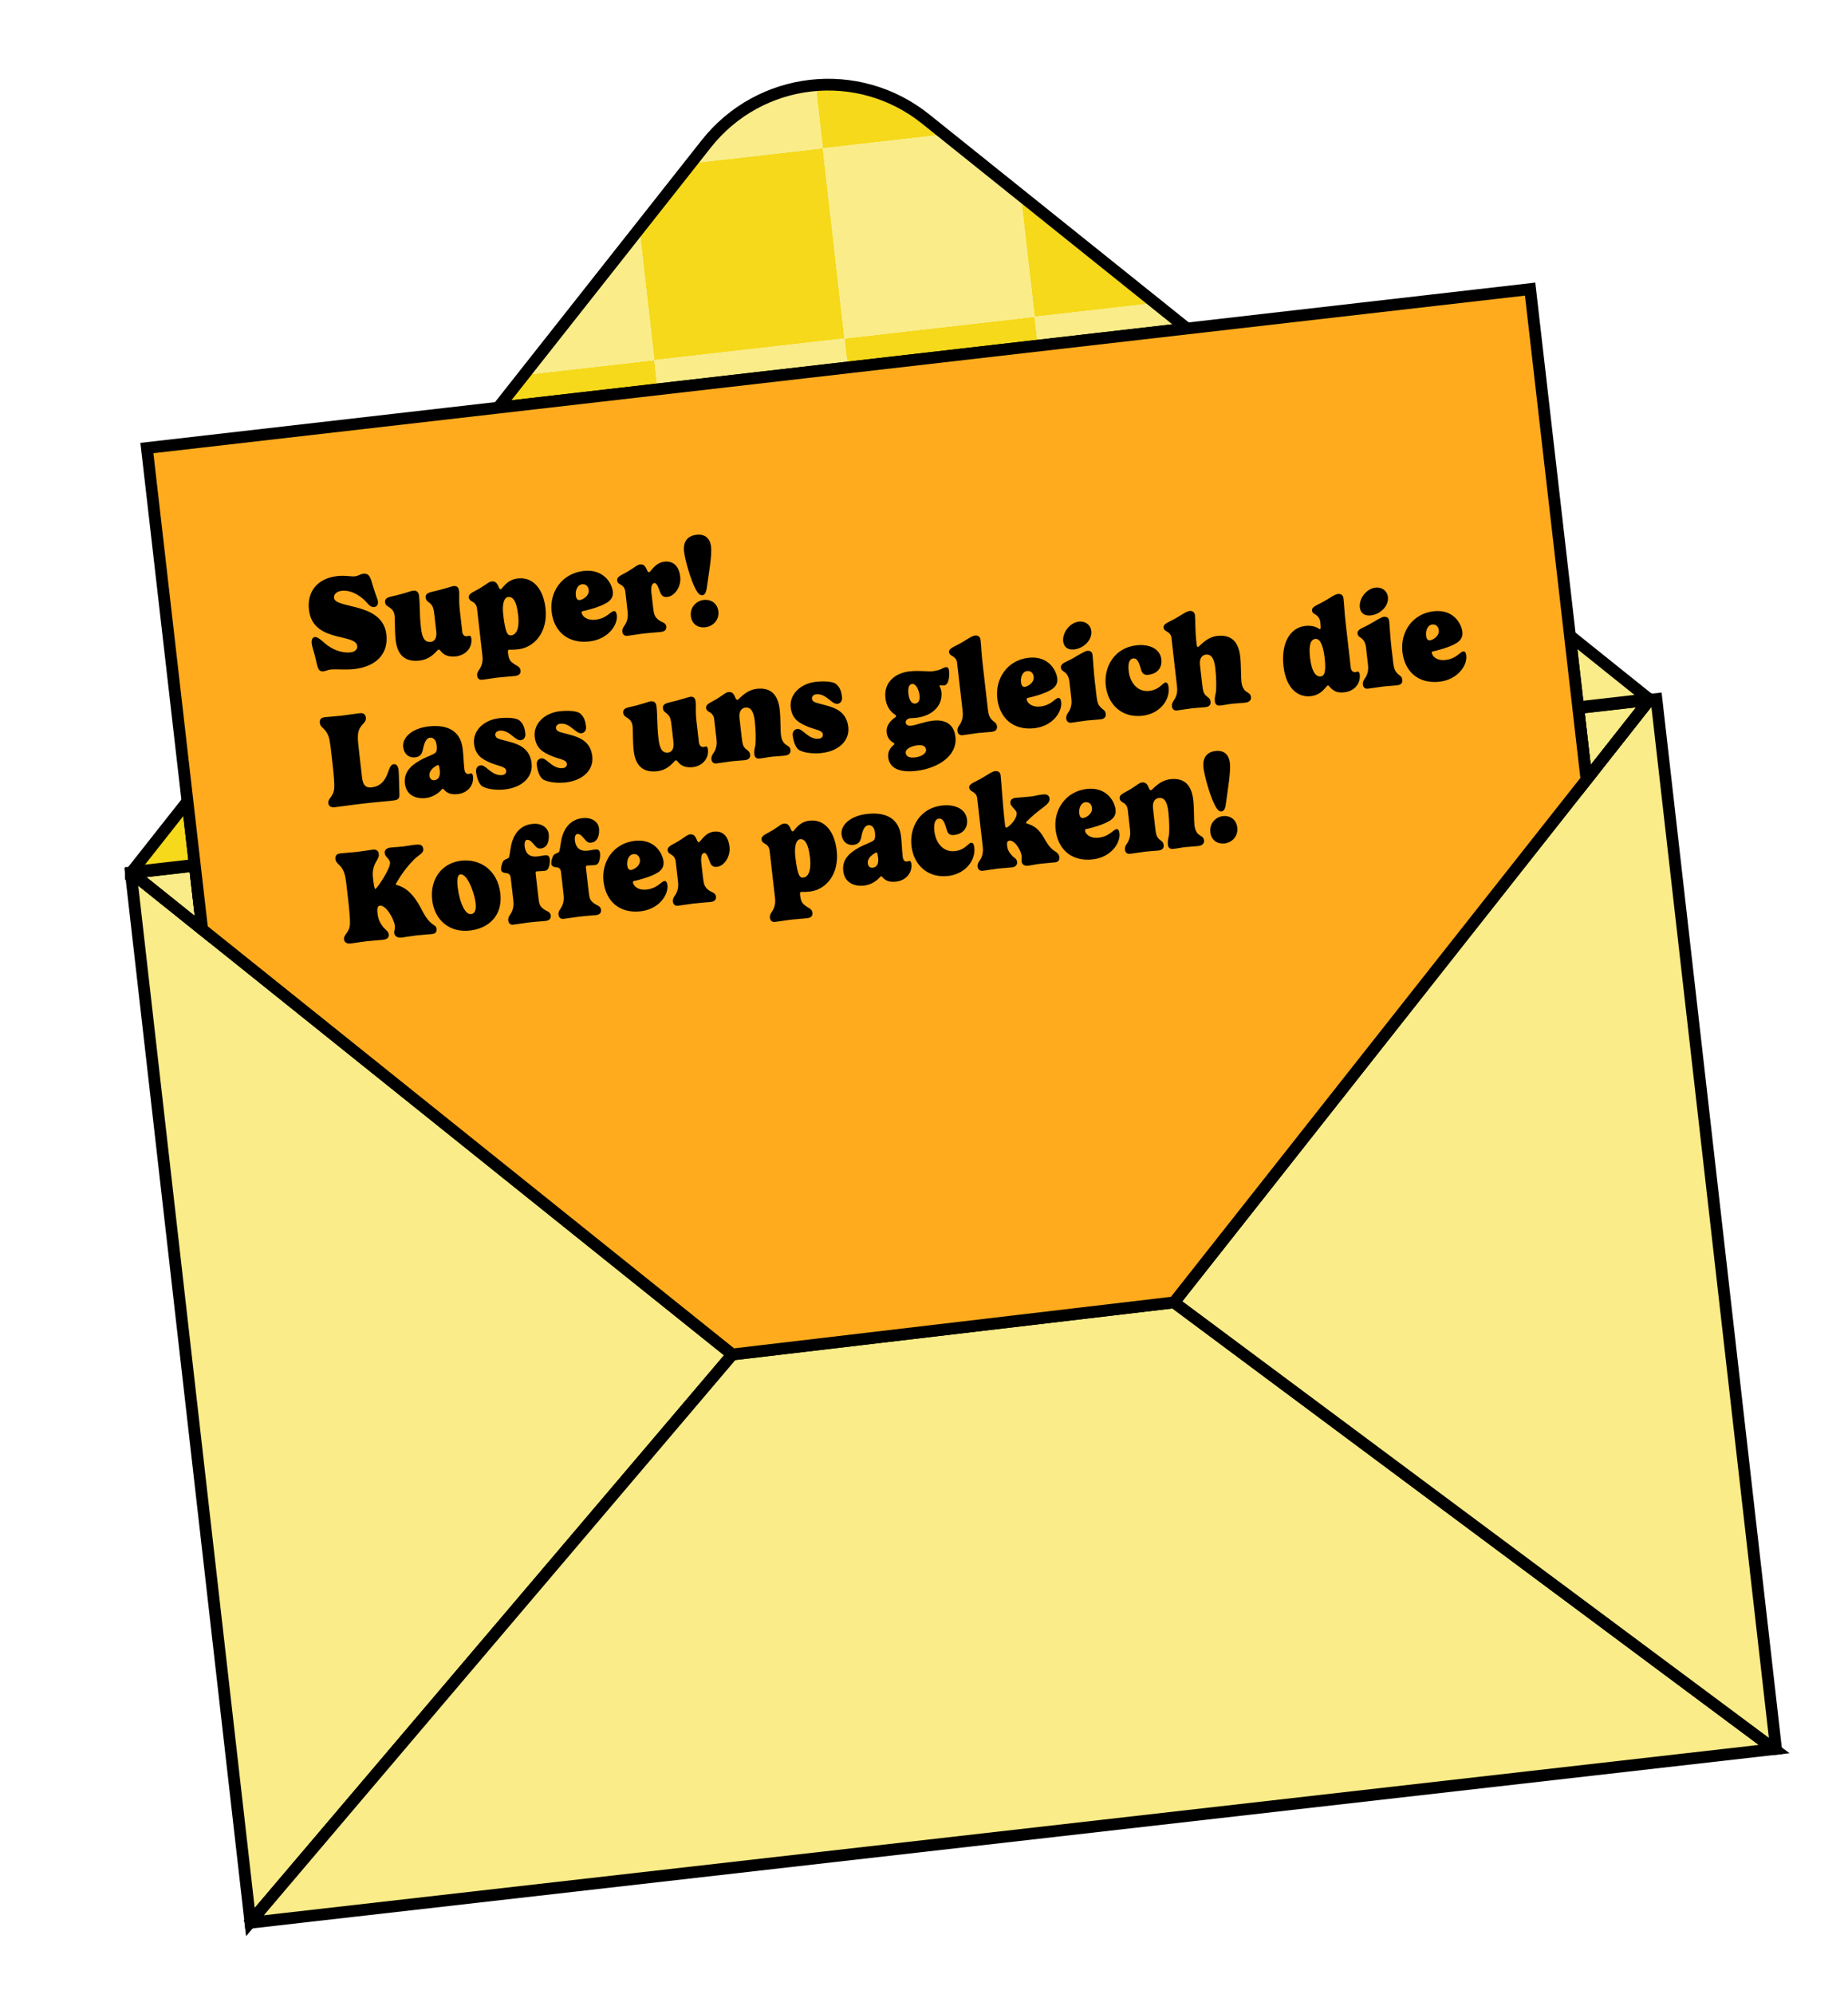 <?xml version="1.0" encoding="UTF-8"?>
<svg id="Ebene_1" data-name="Ebene 1" xmlns="http://www.w3.org/2000/svg" xmlns:xlink="http://www.w3.org/1999/xlink" viewBox="0 0 472 509.28">
  <defs>
    <style>
      .cls-1 {
        fill: #d3b4d8;
      }

      .cls-1, .cls-2, .cls-3, .cls-4, .cls-5, .cls-6, .cls-7 {
        stroke-width: 0px;
      }

      .cls-8 {
        fill: #ffab1d;
      }

      .cls-8, .cls-9, .cls-10 {
        stroke: #000;
        stroke-width: 3px;
      }

      .cls-3 {
        fill: #a2b132;
      }

      .cls-4, .cls-9 {
        fill: none;
      }

      .cls-9 {
        stroke-linecap: round;
        stroke-linejoin: round;
      }

      .cls-11 {
        clip-path: url(#clippath);
      }

      .cls-5 {
        fill: #bb8fc4;
      }

      .cls-10, .cls-6 {
        fill: #faec88;
      }

      .cls-7 {
        fill: #f5d91a;
      }
    </style>
    <clipPath id="clippath">
      <path class="cls-4" d="m74.71,218.26l308.01-35.09,40-4.56-31.24-25.05h0S237.68,30.25,237.68,30.25c-17.26-13.83-42.35-10.98-56.06,6.39l-103.86,131.6-43.07,54.57,40-4.56Z"/>
    </clipPath>
  </defs>
  <polygon class="cls-6" points="49.77 221.07 51.63 237.32 33.66 222.91 33.43 222.94 33.43 222.94 33.43 222.91 33.45 222.91 33.62 222.89 49.77 221.05 49.77 221.07"/>
  <polygon class="cls-6" points="421.44 178.73 421.25 178.75 405.21 199.09 403.1 180.82 403.1 180.79 421.28 178.72 421.41 178.7 421.44 178.73"/>
  <g>
    <path class="cls-10" d="m187.05,345.89l-78.72,92.68-44.38,52.25-30.52-267.88.23-.03,17.97,14.41,13.04,10.45h0l122.37,98.11Z"/>
    <polygon class="cls-10" points="453.14 446.65 63.97 490.99 63.95 490.82 108.33 438.56 187.05 345.89 299.86 332.58 397.62 405.34 397.63 405.34 453.14 446.65"/>
    <polygon class="cls-10" points="453.62 446.6 453.14 446.65 397.63 405.34 397.62 405.34 299.86 332.58 378.38 233.09 405.21 199.09 421.25 178.75 421.44 178.73 421.41 178.7 423.07 178.51 453.62 446.6"/>
    <polygon class="cls-10" points="49.77 221.07 51.63 237.32 33.66 222.91 33.43 222.94 33.43 222.94 33.43 222.91 33.45 222.91 33.62 222.89 49.77 221.05 49.77 221.07"/>
    <polygon class="cls-10" points="421.44 178.73 421.25 178.75 405.21 199.09 403.1 180.82 403.1 180.79 421.28 178.72 421.41 178.7 421.44 178.73"/>
    <line class="cls-10" x1="63.95" y1="490.82" x2="63.37" y2="491.5"/>
    <line class="cls-10" x1="453.65" y1="447.03" x2="453.14" y2="446.65"/>
  </g>
  <g class="cls-11">
    <rect class="cls-7" x="132.25" y="191.69" width="48.87" height="48.87" transform="translate(-23.46 19.13) rotate(-6.5)"/>
    <rect class="cls-7" x="35.13" y="202.76" width="48.87" height="48.87" transform="translate(-25.34 8.2) rotate(-6.5)"/>
    <rect class="cls-5" x="423.61" y="158.49" width="48.87" height="48.87" transform="translate(-17.83 51.9) rotate(-6.5)"/>
    <rect class="cls-7" x="326.49" y="169.56" width="48.87" height="48.87" transform="translate(-19.71 40.97) rotate(-6.5)"/>
    <rect class="cls-7" x="229.37" y="180.63" width="48.87" height="48.87" transform="translate(-21.58 30.05) rotate(-6.5)"/>
    <rect class="cls-7" x="121.18" y="94.57" width="48.87" height="48.87" transform="translate(-12.54 17.25) rotate(-6.5)"/>
    <rect class="cls-5" x="24.06" y="105.64" width="48.87" height="48.87" transform="translate(-14.41 6.33) rotate(-6.5)"/>
    <rect class="cls-5" x="412.54" y="61.37" width="48.87" height="48.87" transform="translate(-6.91 50.02) rotate(-6.5)"/>
    <rect class="cls-7" x="315.42" y="72.44" width="48.87" height="48.87" transform="translate(-8.78 39.1) rotate(-6.5)"/>
    <rect class="cls-7" x="218.3" y="83.51" width="48.87" height="48.87" transform="translate(-10.66 28.17) rotate(-6.5)"/>
    <rect class="cls-7" x="78.15" y="148.66" width="48.87" height="48.87" transform="translate(-18.94 12.73) rotate(-6.5)"/>
    <rect class="cls-5" x="-18.97" y="159.73" width="48.87" height="48.87" transform="translate(-20.81 1.8) rotate(-6.5)"/>
    <rect class="cls-7" x="369.51" y="115.47" width="48.87" height="48.87" transform="translate(-13.31 45.5) rotate(-6.5)"/>
    <rect class="cls-7" x="272.39" y="126.53" width="48.87" height="48.87" transform="translate(-15.18 34.57) rotate(-6.5)"/>
    <rect class="cls-7" x="175.27" y="137.6" width="48.87" height="48.87" transform="translate(-17.06 23.65) rotate(-6.5)"/>
    <rect class="cls-5" x="110.12" y="-2.55" width="48.87" height="48.87" transform="translate(-1.61 15.37) rotate(-6.5)"/>
    <rect class="cls-5" x="13" y="8.52" width="48.87" height="48.87" transform="translate(-3.49 4.45) rotate(-6.5)"/>
    <rect class="cls-3" x="401.48" y="-35.75" width="48.87" height="48.87" transform="translate(4.02 48.14) rotate(-6.5)"/>
    <rect class="cls-5" x="304.36" y="-24.68" width="48.87" height="48.87" transform="translate(2.14 37.22) rotate(-6.5)"/>
    <rect class="cls-7" x="207.24" y="-13.61" width="48.87" height="48.87" transform="translate(.26 26.3) rotate(-6.5)"/>
    <rect class="cls-5" x="67.09" y="51.54" width="48.87" height="48.87" transform="translate(-8.01 10.85) rotate(-6.5)"/>
    <rect class="cls-5" x="-30.03" y="62.61" width="48.87" height="48.87" transform="translate(-9.89 -.07) rotate(-6.5)"/>
    <rect class="cls-5" x="358.45" y="18.35" width="48.87" height="48.87" transform="translate(-2.38 43.62) rotate(-6.5)"/>
    <rect class="cls-7" x="261.33" y="29.41" width="48.87" height="48.87" transform="translate(-4.26 32.7) rotate(-6.5)"/>
    <rect class="cls-7" x="164.21" y="40.48" width="48.87" height="48.87" transform="translate(-6.14 21.77) rotate(-6.5)"/>
    <rect class="cls-5" x="56.02" y="-45.58" width="48.87" height="48.87" transform="translate(2.91 8.97) rotate(-6.5)"/>
    <rect class="cls-5" x="-41.1" y="-34.51" width="48.87" height="48.87" transform="translate(1.03 -1.95) rotate(-6.5)"/>
    <rect class="cls-6" x="126.71" y="143.13" width="48.87" height="48.87" transform="translate(-18 18.19) rotate(-6.5)"/>
    <rect class="cls-6" x="29.59" y="154.2" width="48.87" height="48.87" transform="translate(-19.87 7.26) rotate(-6.5)"/>
    <rect class="cls-1" x="418.07" y="109.93" width="48.87" height="48.87" transform="translate(-12.37 50.96) rotate(-6.5)"/>
    <rect class="cls-6" x="320.95" y="121" width="48.87" height="48.87" transform="translate(-14.24 40.03) rotate(-6.5)"/>
    <rect class="cls-6" x="223.83" y="132.07" width="48.87" height="48.87" transform="translate(-16.12 29.11) rotate(-6.5)"/>
    <rect class="cls-6" x="83.69" y="197.22" width="48.87" height="48.87" transform="translate(-24.4 13.66) rotate(-6.5)"/>
    <rect class="cls-1" x="-13.43" y="208.29" width="48.87" height="48.87" transform="translate(-26.27 2.74) rotate(-6.5)"/>
    <rect class="cls-6" x="375.05" y="164.03" width="48.87" height="48.87" transform="translate(-18.77 46.43) rotate(-6.5)"/>
    <rect class="cls-6" x="277.93" y="175.09" width="48.87" height="48.87" transform="translate(-20.64 35.51) rotate(-6.5)"/>
    <rect class="cls-6" x="180.81" y="186.16" width="48.87" height="48.87" transform="translate(-22.52 24.59) rotate(-6.5)"/>
    <rect class="cls-6" x="115.65" y="46.01" width="48.87" height="48.87" transform="translate(-7.07 16.31) rotate(-6.5)"/>
    <rect class="cls-1" x="18.53" y="57.08" width="48.87" height="48.87" transform="translate(-8.95 5.39) rotate(-6.5)"/>
    <rect class="cls-1" x="407.01" y="12.81" width="48.87" height="48.87" transform="translate(-1.44 49.08) rotate(-6.5)"/>
    <rect class="cls-1" x="309.89" y="23.88" width="48.87" height="48.87" transform="translate(-3.32 38.16) rotate(-6.5)"/>
    <rect class="cls-6" x="212.77" y="34.95" width="48.87" height="48.87" transform="translate(-5.2 27.23) rotate(-6.5)"/>
    <rect class="cls-6" x="72.62" y="100.1" width="48.87" height="48.87" transform="translate(-13.47 11.79) rotate(-6.5)"/>
    <rect class="cls-1" x="-24.5" y="111.17" width="48.87" height="48.87" transform="translate(-15.35 .86) rotate(-6.5)"/>
    <rect class="cls-1" x="363.98" y="66.91" width="48.87" height="48.87" transform="translate(-7.84 44.56) rotate(-6.5)"/>
    <rect class="cls-6" x="266.86" y="77.97" width="48.87" height="48.87" transform="translate(-9.72 33.63) rotate(-6.5)"/>
    <rect class="cls-6" x="169.74" y="89.04" width="48.87" height="48.87" transform="translate(-11.6 22.71) rotate(-6.5)"/>
    <rect class="cls-1" x="104.58" y="-51.11" width="48.87" height="48.87" transform="translate(3.85 14.43) rotate(-6.5)"/>
    <rect class="cls-1" x="7.46" y="-40.04" width="48.87" height="48.87" transform="translate(1.97 3.51) rotate(-6.5)"/>
    <rect class="cls-1" x="61.56" y="2.98" width="48.87" height="48.87" transform="translate(-2.55 9.91) rotate(-6.5)"/>
    <rect class="cls-1" x="-35.56" y="14.05" width="48.87" height="48.87" transform="translate(-4.43 -1.01) rotate(-6.5)"/>
    <rect class="cls-1" x="352.92" y="-30.21" width="48.87" height="48.87" transform="translate(3.08 42.68) rotate(-6.5)"/>
    <rect class="cls-1" x="255.8" y="-19.15" width="48.87" height="48.87" transform="translate(1.2 31.76) rotate(-6.5)"/>
    <rect class="cls-6" x="158.68" y="-8.08" width="48.87" height="48.87" transform="translate(-.67 20.83) rotate(-6.5)"/>
  </g>
  <g>
    <polygon class="cls-9" points="49.75 220.86 49.77 221.05 49.77 221.07 33.66 222.91 33.43 222.94 33.43 222.94 33.43 222.93 33.45 222.91 33.53 222.81 33.62 222.7 47.88 204.63 49.75 220.86"/>
    <path class="cls-9" d="m236.41,30.38l66.76,53.52-175.96,20.22,53.15-67.35c13.7-17.37,38.8-20.22,56.05-6.39Z"/>
    <polygon class="cls-9" points="421.44 178.73 421.25 178.75 403.1 180.82 403.1 180.79 403.08 180.61 400.98 162.32 421.21 178.54 421.34 178.65 421.41 178.7 421.44 178.73"/>
  </g>
  <g>
    <polygon class="cls-9" points="49.77 221.07 51.63 237.32 33.66 222.91 33.62 222.89 33.53 222.81 33.43 222.72 33.62 222.7 49.75 220.86 49.77 221.05 49.77 221.07"/>
    <polygon class="cls-9" points="421.44 178.51 421.34 178.65 421.28 178.72 421.25 178.75 405.21 199.09 403.1 180.82 403.1 180.79 403.08 180.61 421.21 178.54 421.44 178.51"/>
  </g>
  <path class="cls-8" d="m405.21,199.09l-26.83,33.99-78.52,99.5-112.81,13.3-122.37-98.11h0l-13.04-10.45-1.87-16.25v-.03l-.02-.18-1.87-16.24-10.36-90.21,89.69-10.3,175.96-20.22,87.64-10.06,10.17,88.48,2.1,18.29.02.18v.03l2.1,18.28Z"/>
  <g>
    <path class="cls-2" d="m85.32,152.7c.15,1.31,2.84,1.64,5.78,2.43,3.36.9,7.07,2.45,7.58,6.87.59,5.13-2.79,8.23-8.15,8.85-2.21.25-4.76-.03-6.07.12-.6.07-1.28.38-1.82.45-1.61.18-1.51-1.35-2.23-4.02-.54-2.04-.71-2.33-.79-3.07-.12-1.07.26-1.59.76-1.65.77-.09,1.77.88,2.6,1.6,1.73,1.5,4.2,2.57,6.61,2.3,1.01-.12,1.75-.74,1.65-1.61-.18-1.54-2.58-1.81-5.24-2.49-3.11-.8-6.57-2.17-7.09-6.76-.53-4.59,2.1-8.02,7.23-8.61,2.04-.23,3.52.17,4.52.06.84-.1,1.33-.56,2.17-.66,1.68-.19,1.89,1.41,2.49,3.35.81,2.62,1.14,3.16,1.21,3.73.1.9-.39,1.37-.96,1.43-1.14.13-1.69-1.13-2.9-2.15-2.14-1.76-3.95-2.16-5.46-1.99-1.01.12-2.02.74-1.9,1.81Z"/>
    <path class="cls-2" d="m118.06,161.33c.06.54.41,1.24,1.18,1.15.24-.03.43-.12.66-.14.27-.03.45.36.49.72.28,2.41-1.51,4.28-3.96,4.56-2.04.23-3.21-.48-3.89-1.39-.12-.16-.28-.38-.55-.34-.1.01-.25.17-.49.43-.7.73-2,2.1-4.28,2.36-4.16.48-5.78-1.82-6.17-5.27-.25-2.18-.16-5.28-.26-6.15-.11-.94-.45-1.51-1.08-1.98-.71-.53-1.26-.6-1.36-1.51-.08-.74.41-1.2,1.53-1.43,3.71-.8,4.8-1.4,5.67-1.5,1.07-.12,1.4.62,1.47,1.26.31,2.72.06,4.37.51,8.33.3,2.61,1.03,3.65,2.5,3.48.64-.07,1.63-.59,1.4-2.64l-.48-4.22c-.19-1.64-.35-2.2-.93-2.81s-1.2-.68-1.31-1.65c-.08-.74.38-1.16,1.5-1.43,3.11-.7,5.03-1.43,5.67-1.5,1.04-.12,1.29.63,1.37,1.27.15,1.31-.12,2.19.2,5l.62,5.4Z"/>
    <path class="cls-2" d="m132.39,165.8c-1.57.18-2.03.06-2.4.11-.2.02-.32.21-.24.88l.02.13c.19,1.64.71,2.06,1.53,2.64.67.47,1.54.67,1.65,1.64.08.74-.26,1.29-1.4,1.42s-3.33.28-4.3.39c-1.34.15-2.57.4-4.04.57-.87.1-1.27-.4-1.34-1.03-.1-.9.54-1.52.79-1.96.7-1.27.64-2.42.54-3.29l-1.36-11.87c-.14-1.24-.94-1.66-1.3-1.85-.4-.23-.73-.43-.79-1-.12-1.07,1.23-1.4,2.82-2.36,2.03-1.25,2.29-1.65,2.96-1.73.84-.1,1.31.19,1.78,1.29.15.39.32.71.59.68.44-.05,1.39-2.4,4.34-2.74,4.12-.47,6.56,2.98,7.08,7.57.71,6.17-2.92,10.05-6.91,10.51Zm-3.86-8.79c.6,5.23,1.29,5.32,2.13,5.22.94-.11,2.13-1.3,1.68-5.18s-1.46-4.72-2.57-4.6c-.94.11-1.58,1.61-1.24,4.56Z"/>
    <path class="cls-2" d="m148.98,156.02c-.33.07-.46.15-.43.39.1.9,1.26,2.1,3.61,1.83,2.04-.23,3.11-1.27,3.9-1.84.25-.2.51-.33.71-.35.4-.05.68.3.77,1.07.29,2.51-2.25,6.13-6.98,6.68-5.53.63-9.09-2.56-9.67-7.58s2.58-9.77,8.14-10.41c5.26-.6,7.27,3.27,7.5,5.25.15,1.34-.5,2.2-1.48,2.82-1.71,1.08-4.78,1.87-6.07,2.16Zm-.27-6.83c-1.24.14-1.79,1.56-1.64,2.87.09.8.41,1.24.98,1.18.64-.07,1.82-.72,2.21-1.71.1-.28.14-.56.1-.89-.1-.91-.75-1.54-1.66-1.44Z"/>
    <path class="cls-2" d="m166.41,151.64l.42,3.65c.19,1.64.4,2.3,1.51,3.12.67.5,1.73.58,1.84,1.55.08.74-.26,1.29-1.4,1.42s-2.29.16-4.44.41c-1.34.15-2.57.4-4.04.57-.87.1-1.27-.4-1.34-1.03-.1-.91.54-1.52.79-1.96.7-1.27.64-2.42.54-3.29l-.57-4.99c-.14-1.21-.94-1.66-1.3-1.85-.4-.23-.73-.43-.79-1-.12-1.07,1.23-1.4,2.82-2.36,2.03-1.25,2.29-1.65,2.96-1.73.84-.1,1.31.19,1.78,1.29.15.39.32.71.59.68.44-.05,1.51-2.41,3.9-2.69,1.89-.22,3.69.68,4.06,3.9.26,2.25-1.22,4.86-3.29,5.1-1.37.16-1.67-.66-2.15-2.01-.38-1.06-.79-1.57-1.13-1.53-.84.1-.94,1.3-.77,2.77Z"/>
    <path class="cls-2" d="m180.15,160.19c-1.74.2-3.44-.69-3.69-2.84-.27-2.35,1.45-3.94,3.29-4.15,1.71-.2,3.48.75,3.73,2.93s-1.36,3.82-3.34,4.05Zm.35-10.01c-.17,1.21-.51,1.76-1.11,1.82-.67.08-1.19-.58-1.66-1.44-1.29-2.33-2.78-7.61-3.01-9.69-.29-2.55.86-4.04,3.14-4.3,2.15-.25,3.49.82,3.75,3.07s-.62,7.05-1.1,10.54Z"/>
    <path class="cls-2" d="m84.21,189.15c-.68-3.32-2.34-3.02-2.52-4.57-.08-.74.22-1.31,1.23-1.43,1.41-.16,2.84-.22,4.21-.38s3.47-.5,4.78-.65c.99-.11,1.44.38,1.53,1.11.2,1.74-2.1,1.7-2.04,5.09,0,.95.11,1.82.43,4.64l.63,5.53c.27,2.35,1.24,2.71,2.46,2.57,2.82-.32,3.74-2.5,4.31-4.2.33-.92.68-1.64,1.33-1.72s1.11.42,1.24,1.55c.11.97.1,3.18.21,5.92.06,1.35-.21,1.65-1.65,1.82-1.74.2-5.1.48-6.81.68-3.94.45-6.65.87-8,1.02-1.02.12-1.6-.29-1.68-1-.16-1.37,1.41-1.62,1.5-4.04.06-1.23-.11-3.28-.58-7.34-.32-2.82-.42-3.69-.6-4.62Z"/>
    <path class="cls-2" d="m111.24,192.2c.24-.23.42-.73.27-1.97s-.79-1.95-1.68-1.85c-.82.09-1.42.98-1.77,2.82-.2,1.11-.6,2.04-2.01,2.2-1.54.18-2.85-.76-3.07-2.67-.25-2.18,1.95-4.71,6.52-5.23,3.81-.44,8.07.43,8.68,5.76.23,2.05.2,3.17.43,5.21.06.54.31,1.26,1.07,1.17.23-.03.42-.12.65-.14.26-.03.44.36.48.73.28,2.41-1.47,4.28-3.87,4.55-1.81.21-2.79-.29-3.49-1.09-.11-.12-.23-.28-.36-.26-.16.02-.28.17-.4.32-.85.98-2.41,1.87-3.89,2.04-2.76.32-5.05-.85-5.38-3.7-.31-2.68,1.22-4.45,3.91-5.95,1.78-.99,3.4-1.41,3.9-1.94Zm.66,3.15c-.16.02-.51.19-.91.48-.68.49-1.42,1.28-1.3,2.29.07.6.44,1.21,1.26,1.11,1.31-.15,1.5-1.43,1.38-2.47-.15-1.27-.3-1.43-.43-1.41Z"/>
    <path class="cls-2" d="m132.66,183.97c1.03.83,1.36,1.98,1.52,3.36.11.97-.45,1.61-1.14,1.69-.59.07-1.17-.31-1.75-.78-.99-.77-2.11-1.83-3.68-1.65-.85.1-1.16.61-1.1,1.15.11.94,1.11.99,3.65,1.69,2.47.67,5.19,1.75,5.62,5.5.38,3.28-2.16,6.12-6.82,6.66-1.61.18-4.35.09-5.78-.8-.68-.43-1.37-1.78-1.58-3.66-.1-.87.28-1.59,1.2-1.7.39-.05.82.21,1.26.53,1.05.76,2.31,2.18,4.22,1.96.76-.09,1.07-.56,1-1.13-.13-1.11-2.06-1.12-4.23-2.1-1.72-.79-3.62-1.69-3.97-4.74-.38-3.32,2.46-6.09,6.37-6.54,1.77-.2,4.3-.19,5.22.56Z"/>
    <path class="cls-2" d="m148.16,182.19c1.03.83,1.36,1.98,1.52,3.36.11.97-.45,1.61-1.14,1.69-.59.07-1.17-.31-1.75-.78-.99-.77-2.11-1.83-3.68-1.65-.85.1-1.16.61-1.1,1.15.11.94,1.11.99,3.65,1.69,2.47.67,5.19,1.75,5.62,5.5.38,3.28-2.16,6.12-6.82,6.66-1.61.18-4.35.09-5.78-.8-.68-.43-1.37-1.78-1.58-3.66-.1-.87.28-1.59,1.2-1.7.39-.05.82.21,1.26.53,1.05.76,2.31,2.18,4.22,1.96.76-.09,1.07-.56,1-1.13-.13-1.11-2.06-1.12-4.23-2.1-1.72-.79-3.62-1.69-3.97-4.74-.38-3.32,2.46-6.09,6.37-6.54,1.77-.2,4.3-.19,5.22.56Z"/>
    <path class="cls-2" d="m178.52,189.6c.06.54.41,1.24,1.16,1.16.23-.03.42-.12.65-.14.26-.03.44.36.48.73.28,2.41-1.47,4.28-3.87,4.55-2,.23-3.15-.49-3.82-1.39-.12-.16-.28-.38-.54-.35-.1.01-.25.16-.48.43-.68.72-1.96,2.09-4.19,2.35-4.07.47-5.67-1.83-6.06-5.28-.25-2.18-.17-5.28-.27-6.15-.11-.94-.44-1.51-1.06-1.98-.69-.53-1.23-.61-1.34-1.51-.08-.74.39-1.2,1.5-1.43,3.64-.79,4.7-1.39,5.55-1.49,1.05-.12,1.37.62,1.44,1.26.31,2.72.07,4.37.52,8.33.3,2.61,1.02,3.65,2.46,3.49.62-.07,1.6-.59,1.36-2.64l-.48-4.22c-.19-1.64-.35-2.2-.92-2.82-.57-.61-1.18-.68-1.29-1.65-.08-.74.37-1.16,1.47-1.43,3.05-.69,4.93-1.41,5.55-1.49,1.02-.12,1.27.64,1.34,1.27.15,1.31-.11,2.19.21,5l.62,5.4Z"/>
    <path class="cls-2" d="m199.46,187.71c.11.94.48,1.85,1.1,2.32.69.53,1.23.61,1.34,1.51.08.74-.38,1.3-1.5,1.43s-2.24.16-3.2.26c-1.31.15-1.76.3-3.21.47-.85.1-1.24-.4-1.32-1.04-.1-.91.11-1.64.22-2.13.22-.98.17-3.99-.1-6.34-.3-2.61-1.05-3.65-2.46-3.49-.59.07-1.69.6-1.46,2.65l.56,4.89c.19,1.64.29,2.21.86,2.82.57.61,1.18.68,1.29,1.65.08.74-.25,1.29-1.37,1.41s-2.28.16-3.23.27c-1.31.15-2.52.39-3.96.56-.85.1-1.24-.4-1.32-1.04-.1-.91.52-1.52.77-1.96.69-1.27.62-2.42.52-3.29l-.57-4.99c-.14-1.21-.92-1.66-1.28-1.86-.39-.23-.71-.43-.78-1-.12-1.07,1.2-1.39,2.76-2.35,1.99-1.25,2.24-1.65,2.9-1.72.82-.09,1.29.19,1.75,1.29.14.39.31.71.58.68.43-.05,2.01-2.47,4.93-2.81,3.91-.45,5.47,1.85,5.87,5.3.25,2.18.16,5.18.31,6.48Z"/>
    <path class="cls-2" d="m213.54,174.68c1.03.83,1.36,1.98,1.52,3.36.11.97-.45,1.61-1.14,1.69-.59.07-1.17-.31-1.75-.78-.99-.77-2.11-1.83-3.68-1.65-.85.1-1.16.61-1.1,1.15.11.94,1.11.99,3.65,1.69,2.47.67,5.19,1.75,5.62,5.5.38,3.28-2.16,6.12-6.82,6.66-1.61.18-4.35.09-5.78-.8-.68-.43-1.37-1.78-1.58-3.66-.1-.87.28-1.59,1.2-1.7.39-.05.82.21,1.26.53,1.05.76,2.31,2.18,4.22,1.96.76-.09,1.07-.56,1-1.13-.13-1.11-2.06-1.12-4.23-2.1-1.72-.79-3.62-1.69-3.97-4.74-.38-3.32,2.46-6.09,6.37-6.54,1.77-.2,4.3-.19,5.22.56Z"/>
    <path class="cls-2" d="m238.25,171.4c2.1-.24,2.59-.94,3.34-1.03.43-.05.72.22.8.89s.07,1.45-.06,2.08c-.08.48-.32,1.6-1.2,1.7-.36.04-.84-.07-1-.05-.13.02-.16.09-.15.19.03.23.38.74.46,1.44.43,3.72-2.48,6.23-6.42,6.68-.66.08-1.22.07-1.55.11-.62.07-1.21.51-1.14,1.12s.63.88,1.49.78c1.18-.14,3.21-1.01,5.41-1.27,3.25-.37,5.43.91,5.8,4.16.55,4.79-4.5,8.02-9.99,8.65-4.66.54-6.89-.91-7.18-3.45-.18-1.58.67-2.56,1.34-3.11.18-.16.24-.27.22-.37,0-.07-.05-.16-.26-.28-.56-.27-1.52-1.05-1.69-2.56-.19-1.64.79-2.98,2.24-3.93.12-.08.17-.22.16-.32s-.09-.19-.24-.31c-1.44-.92-2.27-2.42-2.48-4.23-.46-3.99,2.39-6.42,6.17-6.85,2.4-.28,4.7.1,5.92-.03Zm-3.95,18.93c-.72.08-1.5.31-2.03.61-.63.34-1.01.79-.94,1.33.11.97,1.02,1.31,2.36,1.15,1.84-.21,2.93-1.12,2.84-1.96s-.75-1.31-2.23-1.14Zm-.56-10.67c.76-.09,1.28-.69,1.12-2.13-.12-1.07-.78-3-1.93-2.87-.79.09-1.07,1.07-.91,2.52.23,2.04,1.09,2.56,1.72,2.49Z"/>
    <path class="cls-2" d="m251.15,171.01l1.15,10.02c.19,1.64.48,2.19,1.05,2.8s1.18.68,1.29,1.65c.08.74-.25,1.29-1.37,1.41s-2.47.18-3.43.29c-1.31.15-2.52.39-3.96.56-.85.1-1.24-.4-1.32-1.04-.1-.91.52-1.52.77-1.96.69-1.27.62-2.42.52-3.29l-1.41-12.3c-.11-.97-.86-1.43-1.22-1.63-.39-.23-.75-.42-.81-.99-.11-.97,1.24-1.33,2.84-2.23,1.63-.9,2.88-1.89,3.76-2,.72-.08,1.32.22,1.42,1.09.29,2.51.1,2.3.71,7.59Z"/>
    <path class="cls-2" d="m262.65,178.18c-.32.07-.45.15-.42.39.1.9,1.24,2.1,3.54,1.84,2-.23,3.05-1.27,3.82-1.83.24-.2.49-.33.69-.35.39-.05.67.3.75,1.07.29,2.51-2.19,6.13-6.82,6.66-5.42.62-8.91-2.58-9.49-7.6s2.51-9.76,7.96-10.39c5.16-.59,7.13,3.29,7.36,5.27.15,1.34-.48,2.19-1.44,2.81-1.67,1.07-4.68,1.86-5.94,2.14Zm-.28-6.83c-1.22.14-1.75,1.56-1.6,2.87.09.8.41,1.24.97,1.18.62-.07,1.78-.71,2.17-1.71.1-.28.14-.56.1-.89-.1-.91-.74-1.54-1.63-1.44Z"/>
    <path class="cls-2" d="m279.72,174.76l.35,3.08c.19,1.64.48,2.19,1.05,2.8s1.18.68,1.29,1.65c.08.74-.25,1.29-1.37,1.41s-2.47.18-3.43.29c-1.31.15-2.52.39-3.96.56-.85.1-1.24-.4-1.32-1.04-.1-.91.52-1.52.77-1.96.69-1.27.62-2.42.52-3.29l-.49-4.29c-.15-1.34-.8-2.05-1.23-2.34-.4-.29-.86-.51-.93-1.12-.13-1.14,1.27-1.4,2.86-2.3,1.63-.9,3.14-1.92,3.8-2,.82-.09,1.32.22,1.42,1.09.15,1.27.21,3.57.65,7.43Zm-4.2-16.02c1.61-.18,3.01.74,3.21,2.42.26,2.28-1.96,4.4-4.35,4.68-1.74.2-2.67-.68-2.83-2.05-.25-2.21,1.65-4.77,3.98-5.04Z"/>
    <path class="cls-2" d="m290.22,164.79c3.19-.37,6.08.8,6.4,3.58.22,1.91-.78,3.66-3.34,3.95-.82.09-1.45-.14-1.75-1.06-.4-1.14-.74-3.28-2.09-3.12-1.12.13-1.35,1.58-1.16,3.19.35,3.08,2.29,5.44,5.28,5.1,1.9-.22,2.85-1.24,3.49-1.79.21-.19.4-.32.59-.34.59-.07.77.59.84,1.26.36,3.15-2.19,6.7-6.69,7.22-5.25.6-8.81-2.86-9.36-7.65s2.15-9.69,7.8-10.34Z"/>
    <path class="cls-2" d="m299.22,162.88c-.11-.97-.86-1.43-1.22-1.63-.39-.23-.75-.42-.81-.99-.11-.97,1.24-1.33,2.84-2.23,1.63-.9,2.88-1.89,3.76-2,.72-.08,1.32.22,1.42,1.09.13,1.14-.02,3.64.42,7.42.07.6.21.69.34.67.43-.05,2.01-2.47,4.93-2.81,3.91-.45,5.47,1.85,5.87,5.3.25,2.18.16,5.18.31,6.48.11.94.48,1.85,1.1,2.32.69.53,1.23.61,1.34,1.51.08.74-.38,1.3-1.5,1.43s-2.24.16-3.2.26c-1.31.15-1.76.3-3.21.47-.85.1-1.24-.4-1.32-1.04-.1-.91.11-1.64.22-2.13.22-.98.17-3.99-.1-6.34-.3-2.61-1.05-3.65-2.46-3.49-.59.07-1.69.6-1.46,2.65l.56,4.89c.19,1.64.29,2.21.86,2.82s1.18.68,1.29,1.65c.08.74-.25,1.29-1.37,1.41s-2.28.16-3.23.27c-1.31.15-2.52.39-3.96.56-.85.1-1.24-.4-1.32-1.04-.1-.91.52-1.52.77-1.96.69-1.27.62-2.42.52-3.29l-1.41-12.3Z"/>
    <path class="cls-2" d="m339.84,175.64c-.3-.29-.44-.63-.7-.6-.16.02-.36.31-.69.69-.65.75-1.72,1.83-3.66,2.05-3.25.37-6.31-1.96-6.96-7.59-.7-6.1,1.76-9.91,5.5-10.34,2.63-.3,3.56.85,3.82.82.16-.02.23-.3.09-1.57l-.04-.34c-.12-1.07-.92-1.66-1.28-1.86-.39-.23-.75-.42-.81-.99-.11-.97,1.24-1.33,2.84-2.23,1.63-.9,2.88-1.89,3.76-2,.72-.08,1.32.22,1.42,1.09.29,2.51.1,2.3.71,7.59l1.16,10.12c.06.54.41,1.24,1.16,1.16.23-.03.42-.12.65-.14.26-.03.44.36.48.73.28,2.41-1.47,4.28-3.87,4.55-1.71.2-2.6-.16-3.59-1.15Zm-1.51-7.64c-.45-3.89-1.43-4.96-2.39-4.85-1.02.12-1.76,1.22-1.34,4.81.42,3.69,1.56,4.91,2.71,4.78.89-.1,1.45-.95,1.02-4.74Z"/>
    <path class="cls-2" d="m355.48,166.07l.35,3.08c.19,1.64.48,2.19,1.05,2.8s1.18.68,1.29,1.65c.08.74-.25,1.29-1.37,1.41s-2.47.18-3.43.29c-1.31.15-2.52.39-3.96.56-.85.1-1.24-.4-1.32-1.04-.1-.91.52-1.52.77-1.96.69-1.27.62-2.42.52-3.29l-.49-4.29c-.15-1.34-.8-2.05-1.23-2.34-.4-.29-.86-.51-.93-1.12-.13-1.14,1.27-1.4,2.86-2.3,1.63-.9,3.14-1.92,3.8-2,.82-.09,1.32.22,1.42,1.09.15,1.27.21,3.57.65,7.43Zm-4.2-16.02c1.61-.18,3.01.74,3.21,2.42.26,2.28-1.96,4.4-4.35,4.68-1.74.2-2.67-.68-2.83-2.05-.25-2.21,1.65-4.77,3.98-5.04Z"/>
    <path class="cls-2" d="m366.12,166.3c-.32.07-.45.15-.42.39.1.9,1.24,2.1,3.54,1.84,2-.23,3.05-1.27,3.82-1.83.24-.2.49-.33.69-.35.39-.05.67.3.75,1.07.29,2.51-2.19,6.13-6.82,6.66-5.42.62-8.91-2.58-9.49-7.6s2.51-9.76,7.96-10.39c5.16-.59,7.13,3.29,7.36,5.27.15,1.34-.48,2.19-1.44,2.81-1.67,1.07-4.68,1.86-5.94,2.14Zm-.28-6.83c-1.22.14-1.75,1.56-1.6,2.87.09.8.41,1.24.97,1.18.62-.07,1.78-.71,2.17-1.71.1-.28.14-.56.1-.89-.1-.91-.74-1.54-1.63-1.44Z"/>
    <path class="cls-2" d="m99.63,220.31c-.12-1.07-1.26-1.38-1.38-2.49-.08-.67.42-1.27,1.5-1.39.89-.1,2.21-.15,3.16-.26s1.89-.32,2.78-.42c1.38-.16,2.27-.19,2.42,1.05.13,1.11-1.19,1.49-2.35,2.68-1.46,1.49-2.78,3.04-4.51,5.95-.05.11-.17.26-.15.39,0,.07.05.13.22.18,3.32.84,5.21,3.95,6.71,6.9.69,1.35,1.5,2.37,2.31,3,.69.53,1.06.56,1.15,1.3.11.94-.46,1.24-1.08,1.31-.76.09-3.16.26-3.99.36-1.58.18-3.27.48-3.86.55-1.05.12-1.77-.37-1.86-1.11-.08-.67.24-1.08.15-1.88-.22-1.88-2.31-5.34-3.82-5.16-.49.06-.77.56-.62,1.84l.02.17c.2,1.74.8,2.59,1.38,3.37.59.78,1.39,1.13,1.49,1.97s-.52,1.25-1.38,1.35c-1.61.18-2.87.23-4.21.38-1.41.16-2.81.42-4.16.58-1.02.12-1.61-.36-1.68-1-.16-1.41,1.44-1.66,1.52-4.11.03-1.19-.14-3.28-.6-7.27-.32-2.82-.42-3.69-.6-4.62-.68-3.32-2.34-3.02-2.52-4.57-.08-.74.22-1.31,1.23-1.43,1.41-.16,2.84-.22,4.21-.38s2.81-.42,4.13-.58c.98-.11,1.44.38,1.52,1.11.12,1.01-.73,1.78-1.11,2.81-.26.68-.58,1.6-.39,3.27.22,1.94.4,2.87.59,2.85.46-.05,3.92-5.31,3.76-6.68Z"/>
    <path class="cls-2" d="m117.81,219.79c4.7-.54,9.28,2.3,9.98,8.36.65,5.66-2.97,8.93-7.76,9.48-5.25.6-9.06-2.7-9.64-7.79-.62-5.4,2.5-9.49,7.43-10.05Zm-.92,6.73c.2,1.74.71,3.89,1.51,5.36.51.96,1.15,1.63,1.97,1.54.69-.08,1.35-.73,1.11-2.78-.18-1.57-.87-3.81-1.67-5.31-.76-1.44-1.54-2.13-2.2-2.06-.46.05-1.03.56-.73,3.24Z"/>
    <path class="cls-2" d="m137.5,229.08c.19,1.64.26,2.25,1.35,3.07.66.5,1.71.65,1.82,1.62.08.74-.25,1.29-1.37,1.41s-2.11.14-4.21.38c-1.31.15-2.52.39-3.96.56-.85.1-1.24-.4-1.32-1.04-.1-.91.52-1.52.77-1.96.69-1.27.62-2.42.52-3.29l-.65-5.63c-.11-.94-.57-1.19-1.21-1.25-.57-.07-1.19-.2-1.26-.87-.07-.57.23-1.76.58-2.21.29-.37.81-.47,1.31-.76.28-.17.45-2.16.71-3.37.55-2.47,2.06-4.96,5.31-5.33,2.59-.3,4.08,1.06,4.26,2.6.15,1.31-.14,3.45-2.01,3.66-.76.09-1.1-.28-1.47-.68-.64-.67-1.19-1.63-2.07-1.53-.56.06-.69.96-.62,1.57.16,1.41.81,2.96,3.33,2.67.59-.07,1.47-.24,1.9-.29.53-.06,1.1,0,1.21,1.01.08.67-.04,1.97-.57,2.61-.12.15-.36.31-.79.36-.39.05-1.46.07-2.01.13-.1.01-.29.1-.25.47l.7,6.07Z"/>
    <path class="cls-2" d="m150.34,227.6c.19,1.64.26,2.25,1.35,3.07.66.5,1.71.65,1.82,1.62.08.74-.25,1.29-1.37,1.41s-2.11.14-4.21.38c-1.31.15-2.52.39-3.96.56-.85.1-1.24-.4-1.32-1.04-.1-.91.52-1.52.77-1.96.69-1.27.62-2.42.52-3.29l-.65-5.63c-.11-.94-.57-1.19-1.21-1.25-.57-.07-1.19-.2-1.26-.87-.07-.57.23-1.76.58-2.21.29-.37.81-.47,1.31-.76.28-.17.45-2.16.71-3.37.55-2.47,2.06-4.96,5.31-5.33,2.59-.3,4.08,1.06,4.26,2.6.15,1.31-.14,3.45-2.01,3.66-.76.09-1.1-.28-1.47-.68-.64-.67-1.19-1.63-2.07-1.53-.56.06-.69.96-.62,1.57.16,1.41.81,2.96,3.33,2.67.59-.07,1.47-.24,1.9-.29.53-.06,1.1,0,1.21,1.01.08.67-.04,1.97-.57,2.61-.12.15-.36.31-.79.36-.39.05-1.46.07-2.01.13-.1.01-.29.1-.25.47l.7,6.07Z"/>
    <path class="cls-2" d="m162.08,224.93c-.32.07-.45.15-.42.39.1.9,1.24,2.1,3.54,1.84,2-.23,3.05-1.27,3.82-1.83.24-.2.49-.33.69-.35.39-.05.67.3.75,1.07.29,2.51-2.19,6.13-6.82,6.66-5.42.62-8.91-2.58-9.49-7.6-.58-5.03,2.51-9.76,7.96-10.39,5.16-.59,7.13,3.29,7.36,5.27.15,1.34-.48,2.19-1.44,2.81-1.67,1.07-4.68,1.86-5.94,2.14Zm-.28-6.83c-1.22.14-1.75,1.56-1.6,2.87.09.8.41,1.24.97,1.18.62-.07,1.78-.71,2.17-1.71.1-.28.14-.56.1-.89-.1-.91-.74-1.54-1.63-1.44Z"/>
    <path class="cls-2" d="m179.15,220.59l.42,3.65c.19,1.64.4,2.3,1.49,3.12.66.5,1.7.59,1.81,1.56.08.74-.25,1.29-1.37,1.41s-2.24.16-4.35.4c-1.31.15-2.52.39-3.96.56-.85.1-1.24-.4-1.32-1.04-.1-.91.52-1.52.77-1.96.69-1.27.62-2.42.52-3.29l-.57-4.99c-.14-1.21-.92-1.66-1.28-1.86-.39-.23-.71-.43-.78-1-.12-1.07,1.2-1.39,2.76-2.35,1.99-1.25,2.24-1.65,2.9-1.72.82-.09,1.29.19,1.75,1.29.14.39.31.71.58.68.43-.05,1.47-2.41,3.82-2.68,1.86-.21,3.62.69,3.99,3.9.26,2.25-1.19,4.86-3.21,5.09-1.35.15-1.64-.66-2.11-2.02-.37-1.06-.78-1.57-1.11-1.54-.82.09-.92,1.29-.75,2.77Z"/>
    <path class="cls-2" d="m206.94,227.66c-1.54.18-1.99.06-2.35.1-.2.02-.31.2-.23.88l.02.13c.19,1.64.7,2.06,1.5,2.65.65.47,1.51.68,1.62,1.65.08.74-.25,1.29-1.37,1.41s-3.26.27-4.21.38c-1.31.15-2.52.39-3.96.56-.85.1-1.24-.4-1.32-1.04-.1-.9.52-1.52.77-1.96.69-1.27.62-2.41.52-3.29l-1.36-11.87c-.14-1.24-.92-1.66-1.28-1.86-.39-.23-.71-.43-.78-1-.12-1.07,1.2-1.39,2.76-2.35,1.99-1.25,2.24-1.65,2.9-1.72.82-.09,1.29.19,1.75,1.29.14.39.31.71.58.68.43-.05,1.36-2.4,4.24-2.73,4.04-.46,6.43,3,6.96,7.59.71,6.17-2.84,10.04-6.75,10.49Zm-3.8-8.8c.6,5.23,1.28,5.32,2.1,5.23.92-.11,2.08-1.29,1.63-5.18-.43-3.75-1.44-4.72-2.52-4.6-.92.11-1.55,1.6-1.21,4.55Z"/>
    <path class="cls-2" d="m223.2,214.55c.24-.23.42-.73.27-1.97s-.79-1.95-1.68-1.85c-.82.09-1.42.98-1.77,2.82-.2,1.11-.6,2.04-2.01,2.2-1.54.18-2.85-.76-3.07-2.67-.25-2.18,1.95-4.71,6.52-5.23,3.81-.44,8.07.43,8.68,5.76.23,2.05.2,3.17.43,5.21.06.54.31,1.26,1.07,1.17.23-.03.42-.12.65-.14.26-.03.44.36.48.73.28,2.41-1.47,4.28-3.87,4.55-1.81.21-2.79-.29-3.49-1.09-.11-.12-.23-.28-.36-.26-.16.02-.28.17-.4.32-.85.98-2.41,1.87-3.89,2.04-2.76.32-5.05-.85-5.38-3.7-.31-2.68,1.22-4.45,3.91-5.95,1.78-.99,3.4-1.41,3.9-1.94Zm.66,3.15c-.16.02-.51.19-.91.48-.68.49-1.42,1.28-1.3,2.29.07.6.44,1.21,1.26,1.11,1.31-.15,1.5-1.43,1.38-2.47-.15-1.27-.3-1.43-.43-1.41Z"/>
    <path class="cls-2" d="m240.59,205.7c3.19-.37,6.08.8,6.4,3.58.22,1.91-.78,3.66-3.34,3.95-.82.09-1.45-.14-1.75-1.06-.4-1.14-.74-3.28-2.09-3.12-1.12.13-1.35,1.58-1.16,3.19.35,3.08,2.29,5.44,5.28,5.1,1.9-.22,2.85-1.24,3.49-1.79.21-.19.4-.32.59-.34.59-.07.77.59.84,1.26.36,3.15-2.19,6.7-6.69,7.22-5.25.6-8.81-2.86-9.36-7.65s2.15-9.69,7.8-10.34Z"/>
    <path class="cls-2" d="m258.61,218.64c.42.43,1.07.59,1.17,1.46.07.64-.25,1.29-1.37,1.41s-2.47.18-3.43.29c-1.31.15-2.52.39-3.96.56-.85.1-1.24-.4-1.32-1.04-.1-.91.52-1.52.77-1.96.69-1.27.62-2.42.52-3.29l-1.41-12.3c-.11-.97-.86-1.43-1.22-1.63-.39-.23-.75-.42-.81-.99-.11-.97,1.24-1.33,2.84-2.23,1.63-.9,2.88-1.89,3.76-2,.72-.08,1.32.22,1.42,1.09.29,2.51.44,6.78,1.15,12.87.05.4.22.48.32.47.53-.06,2.81-2.16,2.63-3.8-.08-.7-1.51-1.59-1.61-2.4-.11-.97.61-1.33,1.27-1.4,1.25-.14,2.47-.18,3.79-.33s1.75-.37,3.1-.53c.53-.06,1.71-.2,1.85,1.04.1.84-.6,1.46-1.48,2.14-1.38,1.04-3.06,2.35-4.33,3.69-.15.15-.21.23-.2.33.02.13.12.19.29.24,4.3,1.21,4.1,4.96,6.85,6.89.22.15,1.27.67,1.39,1.64.04.37-.03,1.23-1.01,1.34-.92.11-2.54.22-3.82.37-1.44.17-2.32.4-3.14.5-.92.11-1.59-.26-1.69-1.06-.06-.54.07-.86.01-1.36-.12-1.07-.7-2.03-1.18-2.72-.6-.85-1.42-1.33-1.88-1.28-.69.08-.73.63-.64,1.4.12,1.07.68,1.86,1.36,2.56Z"/>
    <path class="cls-2" d="m277.54,211.68c-.32.07-.45.15-.42.39.1.9,1.24,2.1,3.54,1.84,2-.23,3.05-1.27,3.82-1.83.24-.2.49-.33.69-.35.39-.05.67.3.75,1.07.29,2.51-2.19,6.13-6.82,6.66-5.42.62-8.91-2.58-9.49-7.6s2.51-9.76,7.96-10.39c5.16-.59,7.13,3.29,7.36,5.27.15,1.34-.48,2.19-1.44,2.81-1.67,1.07-4.68,1.86-5.94,2.14Zm-.28-6.83c-1.22.14-1.75,1.56-1.6,2.87.09.8.41,1.24.97,1.18.62-.07,1.78-.71,2.17-1.71.1-.28.14-.56.1-.89-.1-.91-.74-1.54-1.63-1.44Z"/>
    <path class="cls-2" d="m305.08,210.79c.11.94.48,1.85,1.1,2.32.69.53,1.23.61,1.34,1.51.08.74-.38,1.3-1.5,1.43s-2.24.16-3.2.26c-1.31.15-1.76.3-3.21.47-.85.1-1.24-.4-1.32-1.04-.1-.91.11-1.64.22-2.13.22-.98.17-3.99-.1-6.34-.3-2.61-1.05-3.65-2.46-3.49-.59.07-1.69.6-1.46,2.65l.56,4.89c.19,1.64.29,2.21.86,2.82s1.18.68,1.29,1.65c.08.74-.25,1.29-1.37,1.41s-2.28.16-3.23.27c-1.31.15-2.52.39-3.96.56-.85.1-1.24-.4-1.32-1.04-.1-.91.52-1.52.77-1.96.69-1.27.62-2.42.52-3.29l-.57-4.99c-.14-1.21-.92-1.66-1.28-1.86-.39-.23-.71-.43-.78-1-.12-1.07,1.2-1.39,2.76-2.35,1.99-1.25,2.24-1.65,2.9-1.72.82-.09,1.29.19,1.75,1.29.14.39.31.71.58.68.43-.05,2.01-2.47,4.93-2.81,3.91-.45,5.47,1.85,5.87,5.3.25,2.18.16,5.18.31,6.48Z"/>
    <path class="cls-2" d="m312.76,215.38c-1.71.2-3.37-.7-3.62-2.84-.27-2.35,1.41-3.93,3.22-4.14,1.67-.19,3.41.76,3.66,2.94s-1.32,3.82-3.26,4.04Zm.32-10c-.16,1.21-.5,1.75-1.09,1.82-.66.08-1.16-.58-1.63-1.44-1.27-2.33-2.74-7.62-2.98-9.69-.29-2.55.83-4.03,3.07-4.29,2.1-.24,3.42.83,3.68,3.08s-.59,7.05-1.05,10.53Z"/>
  </g>
</svg>